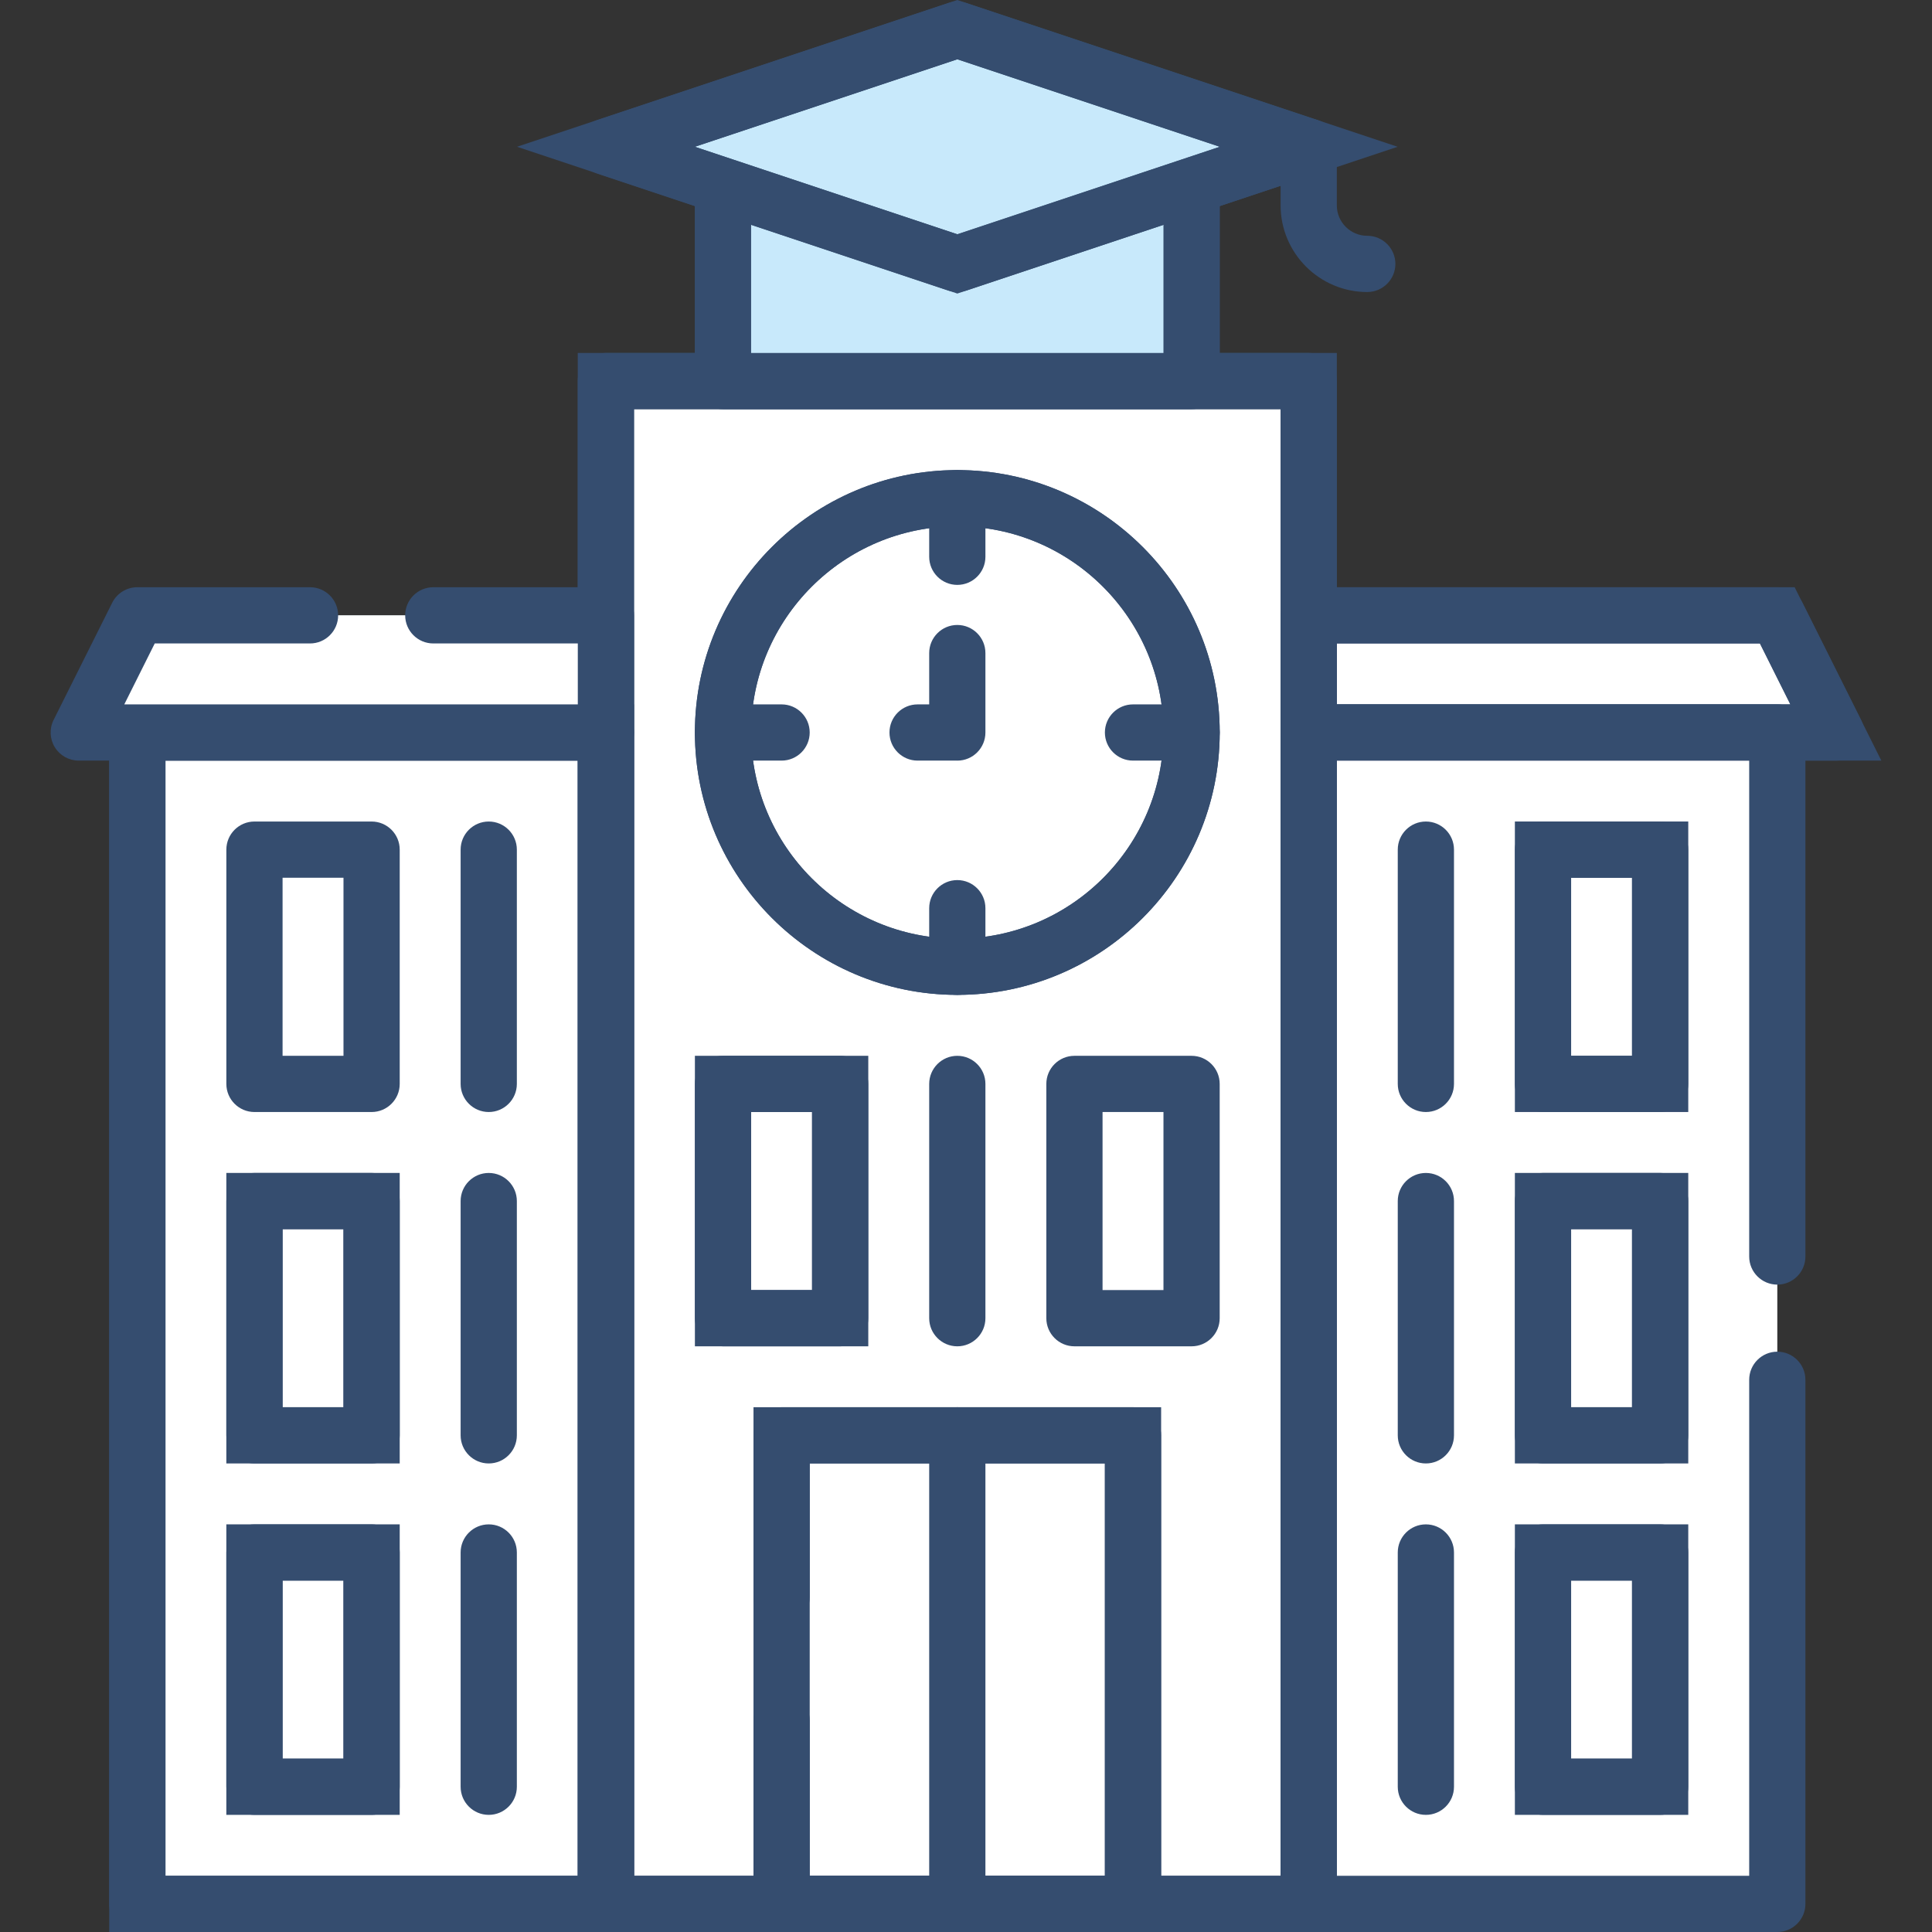 <?xml version="1.0" encoding="UTF-8"?><svg id="a" xmlns="http://www.w3.org/2000/svg" width="100" height="100" viewBox="0 0 100 100"><rect x="0" y="0" width="100" height="100" fill="#333333" stroke="none"/><g id="b"><path id="c" d="M31.362,37.913H4.077l3.032-6.063h24.253v6.063Z" fill="#668d97"/><path id="d" d="M67.74,37.913h27.284l-3.032-6.063h-24.253v6.063Z" fill="#fff"/><path d="M97.378,39.369h-31.094v-8.974h26.607l4.487,8.974ZM69.195,36.458h23.475l-1.576-3.153h-21.899v3.153Z" fill="#354d6f"/><rect id="e" x="37.424" y="7.597" width="24.253" height="12.126" fill="#fff"/><path d="M63.132,21.179h-27.163V6.142h27.163v15.037ZM38.879,18.269h21.342v-9.216h-21.342v9.216Z" fill="#354d6f"/><rect id="f" x="31.361" y="19.723" width="36.379" height="78.821" fill="#fff"/><path d="M69.195,100H29.905V18.269h39.289v81.732ZM32.816,97.09h33.469V21.179h-33.469v75.911Z" fill="#354d6f"/><rect id="g" x="7.109" y="37.913" width="24.253" height="60.632" fill="#fff"/><path d="M32.817,100H5.653v-63.542h27.163v63.542ZM8.564,97.09h21.342v-57.722H8.564v57.722Z" fill="#354d6f"/><rect id="h" x="67.74" y="37.913" width="24.253" height="60.632" fill="#fff"/><circle id="i" cx="49.55" cy="37.913" r="12.126" fill="#fff"/><path d="M49.55,51.495c-7.489,0-13.582-6.093-13.582-13.582s6.093-13.582,13.582-13.582,13.582,6.093,13.582,13.582-6.093,13.582-13.582,13.582ZM49.55,27.242c-5.884,0-10.671,4.787-10.671,10.671s4.787,10.671,10.671,10.671,10.671-4.787,10.671-10.671-4.787-10.671-10.671-10.671Z" fill="#354d6f"/><rect id="j" x="13.171" y="43.976" width="6.063" height="12.126" fill="#68daea"/><rect id="k" x="13.171" y="62.166" width="6.063" height="12.126" fill="#fff"/><path d="M20.689,75.748h-8.974v-15.037h8.974v15.037ZM14.626,72.837h3.153v-9.216h-3.153v9.216Z" fill="#354d6f"/><rect id="l" x="13.171" y="80.355" width="6.063" height="12.126" fill="#fff"/><path d="M20.689,93.937h-8.974v-15.037h8.974v15.037ZM14.626,91.027h3.153v-9.216h-3.153v9.216Z" fill="#354d6f"/><rect id="m" x="79.866" y="43.976" width="6.063" height="12.126" fill="#fff"/><path d="M87.384,57.558h-8.974v-15.037h8.974v15.037ZM81.321,54.648h3.153v-9.216h-3.153v9.216Z" fill="#354d6f"/><rect id="n" x="79.866" y="62.166" width="6.063" height="12.126" fill="#fff"/><path d="M87.384,75.748h-8.974v-15.037h8.974v15.037ZM81.321,72.837h3.153v-9.216h-3.153v9.216Z" fill="#354d6f"/><rect id="o" x="79.866" y="80.355" width="6.063" height="12.126" fill="#fff"/><path d="M87.384,93.937h-8.974v-15.037h8.974v15.037ZM81.321,91.027h3.153v-9.216h-3.153v9.216Z" fill="#354d6f"/><path id="p" d="M40.456,89.052v9.493h18.189v-24.253h-18.189v14.76Z" fill="#fff"/><path d="M60.1,100h-21.099v-27.163h21.099v27.163ZM41.911,97.09h15.278v-21.342h-15.278v21.342Z" fill="#354d6f"/><rect id="q" x="37.424" y="56.103" width="6.063" height="12.126" fill="#fff"/><path d="M44.942,69.685h-8.974v-15.037h8.974v15.037ZM38.879,66.774h3.153v-9.216h-3.153v9.216Z" fill="#354d6f"/><rect id="r" x="55.614" y="56.103" width="6.063" height="12.126" fill="#eef4ff"/><path d="M67.74,100H31.36c-.803,0-1.455-.652-1.455-1.455V19.724c0-.803.652-1.455,1.455-1.455h36.379c.803,0,1.455.652,1.455,1.455v78.821c0,.803-.652,1.455-1.455,1.455ZM32.816,97.09h33.469V21.179h-33.469v75.911Z" fill="#354d6f"/><path d="M49.55,51.495c-7.489,0-13.582-6.093-13.582-13.582s6.093-13.582,13.582-13.582,13.582,6.093,13.582,13.582-6.093,13.582-13.582,13.582ZM49.55,27.242c-5.884,0-10.671,4.787-10.671,10.671s4.787,10.671,10.671,10.671,10.671-4.787,10.671-10.671-4.787-10.671-10.671-10.671Z" fill="#354d6f"/><path d="M49.55,30.274c-.803,0-1.455-.652-1.455-1.455v-3.032c0-.803.652-1.455,1.455-1.455s1.455.652,1.455,1.455v3.032c0,.803-.652,1.455-1.455,1.455Z" fill="#354d6f"/><path d="M49.55,51.495c-.803,0-1.455-.652-1.455-1.455v-3.032c0-.803.652-1.455,1.455-1.455s1.455.652,1.455,1.455v3.032c0,.803-.652,1.455-1.455,1.455Z" fill="#354d6f"/><path d="M61.676,39.369h-3.032c-.803,0-1.455-.652-1.455-1.455s.652-1.455,1.455-1.455h3.032c.803,0,1.455.652,1.455,1.455s-.652,1.455-1.455,1.455Z" fill="#354d6f"/><path d="M40.455,39.369h-3.032c-.803,0-1.455-.652-1.455-1.455s.652-1.455,1.455-1.455h3.032c.803,0,1.455.652,1.455,1.455s-.652,1.455-1.455,1.455Z" fill="#354d6f"/><path d="M49.55,39.369h-2.056c-.803,0-1.455-.652-1.455-1.455s.652-1.455,1.455-1.455h.601v-2.656c0-.803.652-1.455,1.455-1.455s1.455.652,1.455,1.455v4.112c0,.803-.652,1.455-1.455,1.455Z" fill="#354d6f"/><path d="M31.361,100H7.109c-.803,0-1.455-.652-1.455-1.455v-60.632c0-.803.652-1.455,1.455-1.455h24.253c.803,0,1.455.652,1.455,1.455v60.632c0,.803-.652,1.455-1.455,1.455ZM8.564,97.09h21.342v-57.722H8.564v57.722Z" fill="#354d6f"/><rect id="s" x="13.171" y="43.976" width="6.063" height="12.126" fill="#fff"/><path d="M19.234,57.558h-6.063c-.803,0-1.455-.652-1.455-1.455v-12.126c0-.803.652-1.455,1.455-1.455h6.063c.803,0,1.455.652,1.455,1.455v12.126c0,.803-.652,1.455-1.455,1.455ZM14.626,54.648h3.153v-9.216h-3.153v9.216Z" fill="#354d6f"/><path d="M25.297,57.558c-.803,0-1.455-.652-1.455-1.455v-12.126c0-.803.652-1.455,1.455-1.455s1.455.652,1.455,1.455v12.126c0,.803-.652,1.455-1.455,1.455Z" fill="#354d6f"/><path d="M19.234,75.748h-6.063c-.803,0-1.455-.652-1.455-1.455v-12.126c0-.803.652-1.455,1.455-1.455h6.063c.803,0,1.455.652,1.455,1.455v12.126c0,.803-.652,1.455-1.455,1.455ZM14.626,72.837h3.153v-9.216h-3.153v9.216Z" fill="#354d6f"/><path d="M25.297,75.748c-.803,0-1.455-.652-1.455-1.455v-12.126c0-.803.652-1.455,1.455-1.455s1.455.652,1.455,1.455v12.126c0,.803-.652,1.455-1.455,1.455Z" fill="#354d6f"/><path d="M19.234,93.937h-6.063c-.803,0-1.455-.652-1.455-1.455v-12.126c0-.803.652-1.455,1.455-1.455h6.063c.803,0,1.455.652,1.455,1.455v12.126c0,.803-.652,1.455-1.455,1.455ZM14.626,91.027h3.153v-9.216h-3.153v9.216Z" fill="#354d6f"/><path d="M25.297,93.937c-.803,0-1.455-.652-1.455-1.455v-12.126c0-.803.652-1.455,1.455-1.455s1.455.652,1.455,1.455v12.126c0,.803-.652,1.455-1.455,1.455Z" fill="#354d6f"/><path id="t" d="M22.424,31.849h8.936v6.064H4.076l3.032-6.064h8.938" fill="#fff"/><path d="M31.359,39.369H4.076c-.504,0-.973-.261-1.238-.69-.264-.429-.289-.965-.063-1.416l3.032-6.064c.246-.493.75-.804,1.302-.804h8.938c.803,0,1.455.652,1.455,1.455s-.652,1.455-1.455,1.455h-8.038l-1.576,3.154h23.474v-3.154h-7.48c-.803,0-1.455-.652-1.455-1.455s.652-1.455,1.455-1.455h8.936c.803,0,1.455.652,1.455,1.455v6.064c0,.803-.652,1.455-1.455,1.455Z" fill="#354d6f"/><path d="M91.993,100h-24.253c-.803,0-1.455-.652-1.455-1.455v-60.632c0-.803.652-1.455,1.455-1.455h24.253c.803,0,1.455.652,1.455,1.455v27.124c0,.803-.652,1.455-1.455,1.455s-1.455-.652-1.455-1.455v-25.669h-21.342v57.722h21.342v-25.672c0-.803.652-1.455,1.455-1.455s1.455.652,1.455,1.455v27.127c0,.803-.652,1.455-1.455,1.455Z" fill="#354d6f"/><path d="M85.929,57.558h-6.063c-.803,0-1.455-.652-1.455-1.455v-12.126c0-.803.652-1.455,1.455-1.455h6.063c.803,0,1.455.652,1.455,1.455v12.126c0,.803-.652,1.455-1.455,1.455ZM81.321,54.648h3.153v-9.216h-3.153v9.216Z" fill="#354d6f"/><path d="M73.803,57.558c-.803,0-1.455-.652-1.455-1.455v-12.126c0-.803.652-1.455,1.455-1.455s1.455.652,1.455,1.455v12.126c0,.803-.652,1.455-1.455,1.455Z" fill="#354d6f"/><path d="M85.929,75.748h-6.063c-.803,0-1.455-.652-1.455-1.455v-12.126c0-.803.652-1.455,1.455-1.455h6.063c.803,0,1.455.652,1.455,1.455v12.126c0,.803-.652,1.455-1.455,1.455ZM81.321,72.837h3.153v-9.216h-3.153v9.216Z" fill="#354d6f"/><path d="M73.803,75.748c-.803,0-1.455-.652-1.455-1.455v-12.126c0-.803.652-1.455,1.455-1.455s1.455.652,1.455,1.455v12.126c0,.803-.652,1.455-1.455,1.455Z" fill="#354d6f"/><path d="M85.929,93.937h-6.063c-.803,0-1.455-.652-1.455-1.455v-12.126c0-.803.652-1.455,1.455-1.455h6.063c.803,0,1.455.652,1.455,1.455v12.126c0,.803-.652,1.455-1.455,1.455ZM81.321,91.027h3.153v-9.216h-3.153v9.216Z" fill="#354d6f"/><path d="M73.803,93.937c-.803,0-1.455-.652-1.455-1.455v-12.126c0-.803.652-1.455,1.455-1.455s1.455.652,1.455,1.455v12.126c0,.803-.652,1.455-1.455,1.455Z" fill="#354d6f"/><path d="M95.024,39.369h-27.284c-.803,0-1.455-.652-1.455-1.455v-6.063c0-.803.652-1.455,1.455-1.455h24.253c.551,0,1.055.312,1.302.804l3.032,6.063c.225.451.201.987-.063,1.416-.265.428-.734.69-1.238.69ZM69.195,36.458h23.475l-1.576-3.153h-21.899v3.153Z" fill="#354d6f"/><path d="M58.645,100h-18.189c-.803,0-1.455-.652-1.455-1.455v-9.493c0-.803.652-1.455,1.455-1.455s1.455.652,1.455,1.455v8.038h15.278v-21.342h-15.278v6.924c0,.803-.652,1.455-1.455,1.455s-1.455-.652-1.455-1.455v-8.38c0-.803.652-1.455,1.455-1.455h18.189c.803,0,1.455.652,1.455,1.455v24.253c0,.803-.652,1.455-1.455,1.455Z" fill="#354d6f"/><path d="M49.55,100c-.803,0-1.455-.652-1.455-1.455v-24.253c0-.803.652-1.455,1.455-1.455s1.455.652,1.455,1.455v24.253c0,.803-.652,1.455-1.455,1.455Z" fill="#354d6f"/><path id="u" d="M61.677,9.619v10.106h-24.253v-10.106" fill="#c8e9fb"/><path d="M61.676,21.18h-24.253c-.803,0-1.455-.652-1.455-1.455v-10.106c0-.803.652-1.455,1.455-1.455s1.455.652,1.455,1.455v8.65h21.342v-8.65c0-.803.652-1.455,1.455-1.455s1.455.652,1.455,1.455v10.106c0,.803-.652,1.455-1.455,1.455Z" fill="#354d6f"/><path id="v" d="M49.551,1.534l-18.19,6.063,18.19,6.063,18.19-6.063L49.551,1.534Z" fill="#c8e9fb"/><path d="M49.551,15.194l-22.791-7.597L49.551,0l22.791,7.597-22.791,7.597ZM35.963,7.597l13.588,4.529,13.588-4.529-13.588-4.529-13.588,4.529Z" fill="#354d6f"/><path d="M49.55,15.116c-.155,0-.311-.025-.46-.075l-18.19-6.063c-.594-.198-.995-.754-.995-1.38s.401-1.182.995-1.38L49.09.154c.299-.1.621-.1.921,0l18.19,6.063c.594.198.995.754.995,1.38s-.401,1.182-.995,1.38l-18.19,6.063c-.15.05-.305.075-.46.075ZM35.962,7.597l13.588,4.529,13.588-4.529-13.588-4.529-13.588,4.529Z" fill="#354d6f"/><path d="M70.771,15.116c-2.474,0-4.487-2.013-4.487-4.487v-3.032c0-.803.652-1.455,1.455-1.455s1.455.652,1.455,1.455v3.032c0,.87.707,1.576,1.576,1.576.803,0,1.455.652,1.455,1.455s-.652,1.455-1.455,1.455Z" fill="#354d6f"/><path d="M43.487,69.685h-6.063c-.803,0-1.455-.652-1.455-1.455v-12.126c0-.803.652-1.455,1.455-1.455h6.063c.803,0,1.455.652,1.455,1.455v12.126c0,.803-.652,1.455-1.455,1.455ZM38.879,66.774h3.153v-9.216h-3.153v9.216Z" fill="#354d6f"/><rect id="w" x="55.614" y="56.103" width="6.063" height="12.126" fill="#fff"/><path d="M61.676,69.685h-6.063c-.803,0-1.455-.652-1.455-1.455v-12.126c0-.803.652-1.455,1.455-1.455h6.063c.803,0,1.455.652,1.455,1.455v12.126c0,.803-.652,1.455-1.455,1.455ZM57.068,66.774h3.153v-9.216h-3.153v9.216Z" fill="#354d6f"/><path d="M49.55,69.685c-.803,0-1.455-.652-1.455-1.455v-12.126c0-.803.652-1.455,1.455-1.455s1.455.652,1.455,1.455v12.126c0,.803-.652,1.455-1.455,1.455Z" fill="#354d6f"/></g></svg>